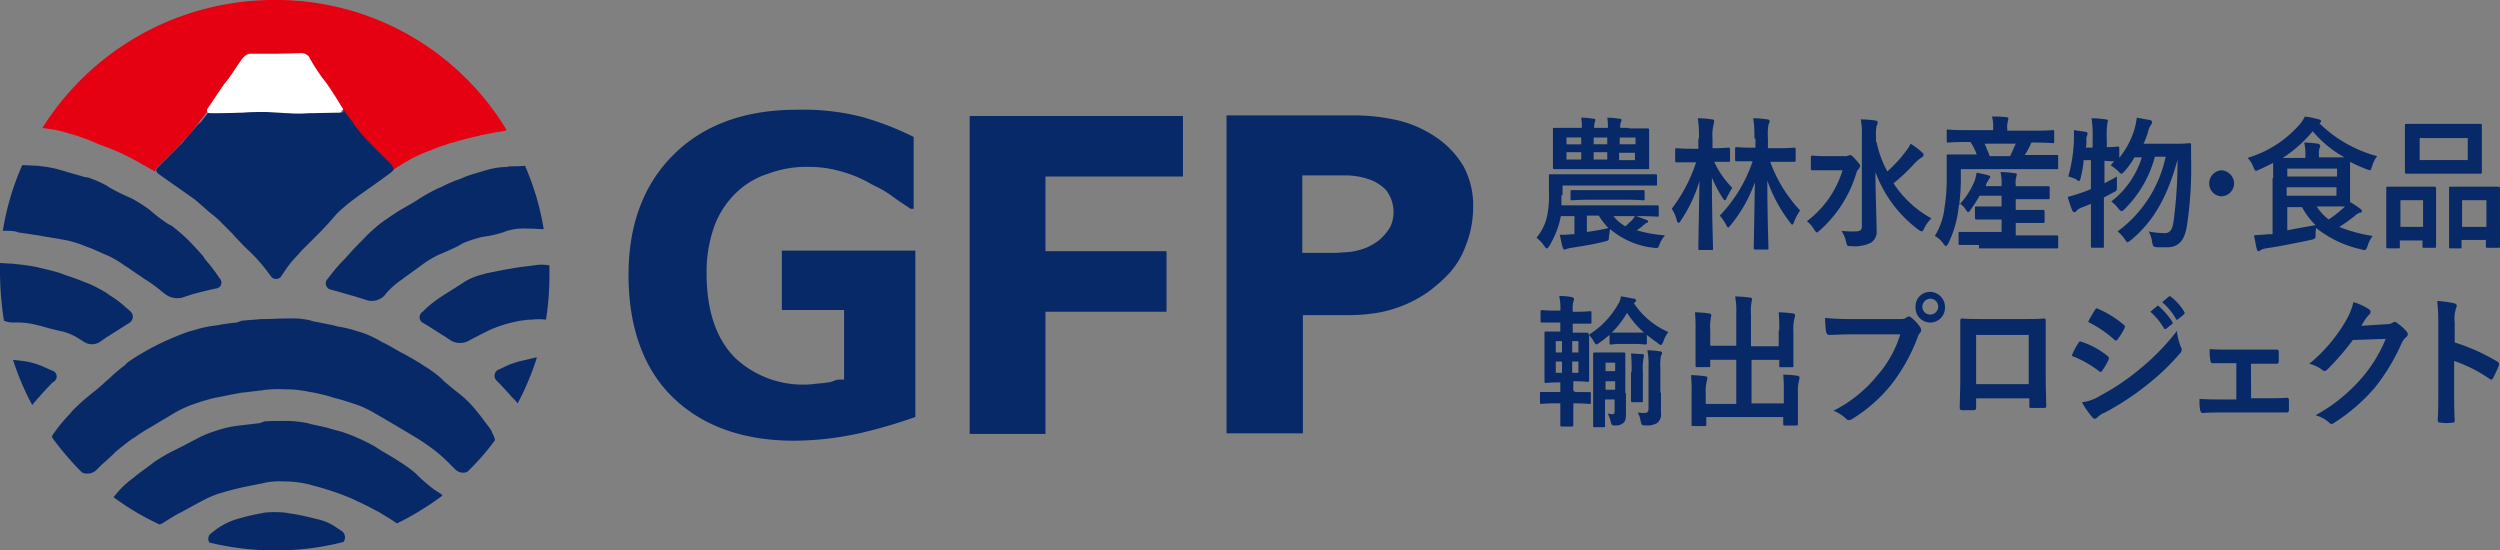 <svg xmlns="http://www.w3.org/2000/svg" xmlns:xlink="http://www.w3.org/1999/xlink" width="262.888" height="57.884" viewBox="0 0 262.888 57.884">
  <rect x="0" y="0" width="262.888" height="57.884" fill="#808080" stroke="none"/>
  <defs>
    <clipPath id="clip-path">
      <rect id="長方形_2200" data-name="長方形 2200" width="262.888" height="57.884" fill="none"/>
    </clipPath>
  </defs>
  <g id="logo_l" clip-path="url(#clip-path)">
    <path id="パス_2202" data-name="パス 2202" d="M133.647,47.777h-.3a1.647,1.647,0,0,0-.773.178,1.737,1.737,0,0,1-.535.119,8.36,8.36,0,0,1-1.071.119,10.447,10.447,0,0,1-8.507-2.558c-2.082-1.963-3.153-5-3.153-9.043a14.178,14.178,0,0,1,.833-5,9.4,9.4,0,0,1,2.261-3.45,8.583,8.583,0,0,1,3.391-2.023,11.539,11.539,0,0,1,4.164-.714,12.284,12.284,0,0,1,3.688.535,12.946,12.946,0,0,1,3.034,1.309l.476.238A10.267,10.267,0,0,1,139,28.621c.416.3.773.535,1.13.773a5.144,5.144,0,0,1,.595.416h.357V22.256a31.915,31.915,0,0,0-5.354-2.082,24.969,24.969,0,0,0-6.96-.773c-5.473,0-9.816,1.606-12.969,4.759s-4.7,7.377-4.7,12.612c0,5.533,1.606,9.935,4.7,12.909,3.153,3.034,7.436,4.521,12.731,4.521a32.367,32.367,0,0,0,7.079-.833,52.5,52.5,0,0,0,5.652-1.666V34.213h-14.04V40.46h6.544v7.317Z" transform="translate(-45.006 -7.859)" fill="#082967"/>
    <path id="パス_2203" data-name="パス 2203" d="M192.1,34.718H179.372V26.865h14.456V20.5H171.4V53.934h7.972V41.084H192.1Z" transform="translate(-69.434 -8.304)" fill="#082967"/>
    <path id="パス_2204" data-name="パス 2204" d="M238.692,22.6a12.16,12.16,0,0,0-3.807-1.666,20.92,20.92,0,0,0-5.057-.535H216.8V53.834h8.031V41.4h4.878a18.047,18.047,0,0,0,3.272-.3,13.275,13.275,0,0,0,4.938-2.082,16.018,16.018,0,0,0,1.9-1.606,8.669,8.669,0,0,0,2.142-3.331,10.889,10.889,0,0,0,.773-4.045,8.606,8.606,0,0,0-1.011-4.283,9.559,9.559,0,0,0-3.034-3.153m-4.64,9.459a5.418,5.418,0,0,1-1.309,1.547,7.761,7.761,0,0,1-1.249.714,8.607,8.607,0,0,1-1.547.416c-.476.059-.952.059-1.547.119h-3.629v-8.15h4.581a7.768,7.768,0,0,1,2.439.416,4.514,4.514,0,0,1,1.785,1.13,3.766,3.766,0,0,1,.773,1.963,3.614,3.614,0,0,1-.3,1.844" transform="translate(-87.825 -8.264)" fill="#082967"/>
    <path id="パス_2205" data-name="パス 2205" d="M274.218,28.95v1.071h10.054c.119,0,.178,0,.178.178v.833c0,.178,0,.178-.178.178-.059,0-.595-.059-1.963-.059h-.238c.357.119.833.3,1.13.416a.128.128,0,0,1,.119.119c0,.119,0,.119-.119.178-.119,0-.178.119-.357.238a3.708,3.708,0,0,1-.714.535,13.322,13.322,0,0,0,2.975.535,3.242,3.242,0,0,0-.595,1.011c-.119.357-.178.357-.595.3a8.509,8.509,0,0,1-4.581-1.963c-.06.238-.06.476-.119.714,0,.476,0,.476-.476.595-1.13.3-2.38.476-3.45.654a3.8,3.8,0,0,0-.535.119c-.059.059-.119.059-.238.059-.06,0-.119-.059-.178-.238-.119-.416-.178-.833-.3-1.309a10.084,10.084,0,0,0,1.309-.059h.238v-1.9h-1.428l-.119.535a9.707,9.707,0,0,1-1.071,2.558c-.119.178-.178.3-.3.3-.059,0-.119-.059-.238-.238a4.129,4.129,0,0,0-.833-.892,5.36,5.36,0,0,0,1.071-2.082,10.511,10.511,0,0,0,.238-2.677V26.928c0-.178,0-.178.179-.178h11.006c.119,0,.178,0,.178.178v.833c0,.178,0,.178-.178.178h-9.756V28.95Zm7.079-7.02h1.963c.119,0,.178,0,.178.178v3.926c0,.178,0,.178-.178.178H273.5c-.119,0-.178,0-.178-.178V22.049c0-.178,0-.178.178-.178h2.856A5.785,5.785,0,0,0,276.3,20.8a7.576,7.576,0,0,1,1.309.119c.119,0,.178.059.178.119s-.059.178-.059.238a1.335,1.335,0,0,0-.06.595H279.1a5.782,5.782,0,0,0-.06-1.071,8.2,8.2,0,0,1,1.309.119c.119,0,.178.059.178.119a.358.358,0,0,1-.06.238,1.335,1.335,0,0,0-.06.595h.892Zm-5,.952h-1.547V23.6H276.3Zm0,1.547h-1.547V25.2H276.3Zm.952,5c-1.368,0-1.785.059-1.9.059s-.178,0-.178-.178v-.714c0-.178,0-.178.178-.178h7.436c.178,0,.178,0,.178.178v.714c0,.178,0,.178-.178.178-.06,0-.535-.059-1.844-.059Zm-.357,3.391c.773-.119,1.547-.238,2.261-.416a7.628,7.628,0,0,1-1.011-1.309h-1.249Zm.714-9.221h1.428v-.714h-1.428Zm1.428.833h-1.428V25.2h1.428Zm.654,6.722a4.407,4.407,0,0,0,1.249,1.071c.238-.178.416-.416.654-.595a3.3,3.3,0,0,0,.357-.476Zm.654-7.555h1.666v-.714h-1.666Zm1.606.892h-1.666v.773h1.666Z" transform="translate(-110.024 -8.426)" fill="#082967"/>
    <path id="パス_2206" data-name="パス 2206" d="M298.356,23.042a11.567,11.567,0,0,0-.119-2.142,10.765,10.765,0,0,1,1.487.119c.119,0,.238.059.238.178s-.059.238-.059.357a4.6,4.6,0,0,0-.119,1.487v1.011h.059c1.13,0,1.487-.059,1.606-.059s.178,0,.178.178V25.3c0,.178,0,.178-.178.178h-1.487a9.453,9.453,0,0,0,1.9,2.737c-.178.3-.416.714-.595,1.071-.059.178-.119.238-.178.238s-.119-.059-.238-.238a14.723,14.723,0,0,1-1.13-2.142c0,3.986.119,7.079.119,7.436,0,.178,0,.178-.178.178h-1.19c-.119,0-.178,0-.178-.178,0-.3.06-3.391.119-7.079a14.865,14.865,0,0,1-1.963,4.164c-.059.178-.178.238-.238.238s-.119-.059-.178-.238a3.968,3.968,0,0,0-.535-1.249,16.377,16.377,0,0,0,2.558-4.878h-2.023c-.119,0-.178,0-.178-.178v-1.13c0-.119,0-.178.178-.178.06,0,.476.059,1.606.059h.654V23.042Zm5.83,0a11.567,11.567,0,0,0-.119-2.142,11.59,11.59,0,0,1,1.487.119c.119,0,.238.059.238.178a.846.846,0,0,1-.119.357,6.594,6.594,0,0,0-.06,1.487v1.011h1.011c1.249,0,1.666-.059,1.725-.059.119,0,.178,0,.178.178V25.3c0,.178,0,.178-.178.178h-2.5A14.959,14.959,0,0,0,309,30.6a4.895,4.895,0,0,0-.654,1.249c-.059.178-.119.238-.178.238s-.119-.059-.238-.238a15.53,15.53,0,0,1-2.38-4.4c0,3.807.119,6.782.119,7.079,0,.178,0,.178-.178.178H304.3c-.119,0-.178,0-.178-.178,0-.3.059-3.272.119-6.9a14.8,14.8,0,0,1-2.558,4.521c-.119.119-.178.238-.238.238s-.119-.059-.238-.3a5.39,5.39,0,0,0-.654-.952,15.137,15.137,0,0,0,3.45-5.711h-1.666c-.119,0-.178,0-.178-.178v-1.13c0-.119,0-.178.178-.178.06,0,.476.059,1.725.059h.238v-.952Z" transform="translate(-119.706 -8.467)" fill="#082967"/>
    <path id="パス_2207" data-name="パス 2207" d="M323.386,24.967a.644.644,0,0,0,.357-.059c.06,0,.119-.059.178-.059.119,0,.3.119.595.476.357.416.476.535.476.654s-.059.178-.119.3a1.036,1.036,0,0,0-.3.535,13.12,13.12,0,0,1-3.807,5.949c-.178.119-.238.238-.3.238s-.178-.119-.3-.3a2.974,2.974,0,0,0-.773-.892,10.545,10.545,0,0,0,3.748-5.354h-3.153c-.119,0-.178,0-.178-.178v-1.19c0-.119,0-.178.178-.178a13.547,13.547,0,0,0,1.487.059Zm3.331-1.487a11.349,11.349,0,0,0,1.13,3.093,13.314,13.314,0,0,0,1.963-2.142,2.725,2.725,0,0,0,.476-.773,6.87,6.87,0,0,1,1.19.892c.178.119.178.178.178.3s-.059.178-.178.238a4.933,4.933,0,0,0-.773.654,19.373,19.373,0,0,1-2.2,2.082,11.149,11.149,0,0,0,3.986,3.688,3.533,3.533,0,0,0-.773,1.071c-.119.238-.178.3-.238.3a.92.92,0,0,1-.357-.178,13.216,13.216,0,0,1-4.521-6.068c0,2.2.119,4.64.119,6.068a1.386,1.386,0,0,1-.595,1.368,3.884,3.884,0,0,1-2.082.357c-.416,0-.416,0-.535-.476a3.387,3.387,0,0,0-.476-1.13,11,11,0,0,0,1.428.059c.476,0,.714-.119.714-.476V22.825a7.334,7.334,0,0,0-.119-1.725,12.561,12.561,0,0,1,1.547.119.266.266,0,0,1,.238.178,1.1,1.1,0,0,1-.119.416,4.282,4.282,0,0,0-.059,1.071v.595Z" transform="translate(-129.388 -8.548)" fill="#082967"/>
    <path id="パス_2208" data-name="パス 2208" d="M346.64,34.1h-1.963c-.178,0-.178,0-.178-.178V32.914c0-.178,0-.178.178-.178h4.343V31.427H346.4c-.119,0-.178,0-.178-.178V30.237c0-.178,0-.178.178-.178h2.618v-1.13H346.7a12.66,12.66,0,0,1-.952,1.487c-.119.178-.178.238-.238.238s-.119-.059-.238-.238a2.021,2.021,0,0,0-.714-.714l-.119.952a11.523,11.523,0,0,1-1.011,3.272c-.119.178-.178.3-.238.3s-.119-.059-.238-.178a2.621,2.621,0,0,0-.952-.892,7.107,7.107,0,0,0,1.011-2.915,19.334,19.334,0,0,0,.238-3.391V24.764c0-.178,0-.178.178-.178H346.4a5.364,5.364,0,0,0-.654-1.309h-.416c-1.368,0-1.844.059-1.9.059-.178,0-.178,0-.178-.178V22.147c0-.178,0-.178.178-.178.059,0,.535.059,1.9.059h2.8v-.119a4.069,4.069,0,0,0-.119-1.309,11.948,11.948,0,0,1,1.487.059c.119,0,.238.059.238.178s-.06.178-.06.3a2.067,2.067,0,0,0-.059.773v.178h2.856c1.368,0,1.844-.059,1.9-.059.119,0,.178,0,.178.178v1.011c0,.178,0,.178-.178.178-.059,0-.595-.059-1.963-.059h-.238a.451.451,0,0,0-.119.238,9.631,9.631,0,0,1-.595,1.071h3.391c.119,0,.119,0,.119.178v1.13c0,.178,0,.178-.119.178H344.737v.952a21.378,21.378,0,0,1-.178,2.8,8.157,8.157,0,0,0,1.666-2.618c.059-.238.119-.476.178-.773.416.119.952.178,1.249.3.178.059.178.119.178.178s-.059.119-.119.178c-.06.119-.178.3-.3.535l-.06.238h1.666v-.178a4.462,4.462,0,0,0-.119-1.309,11.588,11.588,0,0,1,1.487.119c.119,0,.238.059.238.119,0,.119-.059.178-.059.3a2.066,2.066,0,0,0-.06.773v.178H353.9c.119,0,.178,0,.178.178v1.011c0,.178,0,.178-.178.178h-3.391v1.13h2.856c.119,0,.178,0,.178.178v1.011c0,.178,0,.178-.178.178h-2.856v1.309h4.283c.119,0,.178,0,.178.178v1.011c0,.178,0,.178-.178.178h-8.15Zm.595-10.649c.179.416.357.833.535,1.309h2.142c.238-.476.416-.892.595-1.309Z" transform="translate(-138.543 -8.345)" fill="#082967"/>
    <path id="パス_2209" data-name="パス 2209" d="M367.166,25.381a12.928,12.928,0,0,1-.3,1.725q-.089.357-.178.357a.543.543,0,0,1-.3-.178,4.663,4.663,0,0,0-.833-.3,16.149,16.149,0,0,0,.595-3.926v-.952c.357.059.833.119,1.19.178.178,0,.238.119.238.178a.357.357,0,0,1-.06.238,1.321,1.321,0,0,0-.059.535,2.9,2.9,0,0,1-.059.714h.714V23.12A12.615,12.615,0,0,0,368,20.859a11.589,11.589,0,0,1,1.487.119c.119,0,.238.059.238.119,0,.119-.06.178-.06.3a8.131,8.131,0,0,0-.059,1.666v.833a8.851,8.851,0,0,0,1.13-.059c.119,0,.179,0,.179.178v1.011a8.783,8.783,0,0,0,1.606-3.034,8.421,8.421,0,0,0,.238-1.19c.357.059.952.178,1.368.238.178.059.238.119.238.238s-.059.178-.119.3a1.642,1.642,0,0,0-.3.714,10.728,10.728,0,0,1-.476,1.249H376.8a13.545,13.545,0,0,0,1.487-.059c.178,0,.178.059.178.178v1.19a41.49,41.49,0,0,1-.416,7.2c-.238,1.606-.833,2.38-2.142,2.38H374.9c-.416-.059-.416-.059-.535-.535a2.812,2.812,0,0,0-.357-1.13,8.847,8.847,0,0,0,1.666.178c.654,0,.833-.476.952-1.249a48.434,48.434,0,0,0,.416-6.484c-1.011,3.748-2.439,6.425-4.878,8.448-.178.119-.3.238-.357.238-.119,0-.178-.119-.3-.3a3.541,3.541,0,0,0-.773-.833,13.037,13.037,0,0,0,5.057-7.853h-1.13a12.105,12.105,0,0,1-3.153,5.473c-.178.178-.238.238-.357.238-.059,0-.178-.059-.3-.238a4.744,4.744,0,0,0-.773-.773,9.373,9.373,0,0,0,3.212-4.64h-.773a8.545,8.545,0,0,1-1.071,1.487c-.178.178-.238.238-.3.238s-.178-.059-.3-.238a6.542,6.542,0,0,0-.833-.654l.357-.416a8.857,8.857,0,0,1-1.011-.059V27.7c.416-.238.833-.416,1.309-.714V28c0,.476,0,.476-.357.654s-.654.357-1.011.535V34.3c0,.178,0,.178-.178.178h-1.011c-.119,0-.178,0-.178-.178V29.843a7.257,7.257,0,0,1-1.011.416,1.646,1.646,0,0,0-.476.3.319.319,0,0,1-.238.178c-.119,0-.178-.059-.238-.178a13.383,13.383,0,0,1-.476-1.428,11.986,11.986,0,0,0,1.368-.416,7.942,7.942,0,0,0,1.071-.416V25.262h-.773Z" transform="translate(-148.063 -8.426)" fill="#082967"/>
    <path id="パス_2210" data-name="パス 2210" d="M393.118,31.468a1.373,1.373,0,0,1-1.309,1.368,1.334,1.334,0,0,1-1.309-1.368,1.373,1.373,0,0,1,1.309-1.368,1.416,1.416,0,0,1,1.309,1.368" transform="translate(-158.19 -12.193)" fill="#082967"/>
    <path id="パス_2211" data-name="パス 2211" d="M399.977,27.084V25.478c-.476.238-.952.476-1.487.714-.178.059-.238.119-.3.119-.119,0-.178-.119-.3-.416a2.905,2.905,0,0,0-.595-.952,11.691,11.691,0,0,0,5.414-3.45,3.335,3.335,0,0,0,.595-.892,9.38,9.38,0,0,1,1.487.3.266.266,0,0,1,.238.178c0,.059-.06.119-.119.178l-.06.059a13.711,13.711,0,0,0,6.068,3.45,3.019,3.019,0,0,0-.535,1.071c-.119.3-.119.416-.238.416a2.339,2.339,0,0,1-.357-.119,15.173,15.173,0,0,1-1.725-.773v4.224a8.348,8.348,0,0,1,1.071.714.319.319,0,0,1,.178.238c0,.119-.06.178-.238.178a1.493,1.493,0,0,0-.476.3,15.44,15.44,0,0,1-1.666,1.19,15.645,15.645,0,0,0,3.51.952,3.021,3.021,0,0,0-.535,1.071c-.178.416-.178.476-.595.357A11.715,11.715,0,0,1,404.5,32.32a2.439,2.439,0,0,0-.06.654c0,.476,0,.476-.476.595-1.725.357-3.45.714-4.759.892a1.8,1.8,0,0,0-.535.178.309.309,0,0,1-.238.119c-.059,0-.119-.059-.178-.238-.119-.416-.178-.952-.3-1.428.595-.059,1.011-.059,1.547-.119h.416v-5.89Zm3.391-2.2v-.119a5.791,5.791,0,0,0-.119-1.428,10.658,10.658,0,0,1,1.428.119.266.266,0,0,1,.238.178.446.446,0,0,1-.06.3,1.675,1.675,0,0,0-.059.654v.3h2.677a11.9,11.9,0,0,1-3.331-2.737,14.176,14.176,0,0,1-3.153,2.8h2.38Zm-1.9,1.19v.833H406.7v-.833h-5.235m5.176,1.963H401.4v.892h5.235Zm-5.176,4.521c.952-.178,1.9-.357,2.975-.535a7.966,7.966,0,0,1-1.428-1.9h-1.547Zm3.094-2.5a5.534,5.534,0,0,0,1.249,1.368,11.62,11.62,0,0,0,1.725-1.368h-2.975Z" transform="translate(-160.945 -8.345)" fill="#082967"/>
    <path id="パス_2212" data-name="パス 2212" d="M421.978,34.988c-.119,0-.178,0-.178-.178V28.682c0-.178,0-.178.178-.178h4.878c.119,0,.179,0,.179.178V34.75c0,.178,0,.178-.179.178h-1.13c-.119,0-.119,0-.119-.178v-.595h-2.38v.654c0,.178,0,.178-.178.178Zm1.309-2.261h2.38v-2.8h-2.38ZM429.772,21.9h1.9c.119,0,.178,0,.178.178v4.878c0,.178,0,.178-.178.178h-7.734c-.119,0-.178,0-.178-.178V22.078c0-.178,0-.178.178-.178h5.83Zm-4.462,3.807h5.057v-2.32H425.31Zm3.212,9.28c-.119,0-.119,0-.119-.178V28.682c0-.178,0-.178.119-.178h5.057c.119,0,.178,0,.178.178V34.75c0,.178,0,.178-.178.178h-1.13c-.119,0-.178,0-.178-.178V34.1h-2.558v.714c0,.178,0,.178-.178.178Zm1.249-2.261h2.558v-2.8h-2.558Z" transform="translate(-170.87 -8.872)" fill="#082967"/>
    <path id="パス_2213" data-name="パス 2213" d="M275.829,62.413h1.547c.119,0,.178,0,.178.178v.892c0,.178,0,.178-.178.178-.059,0-.476-.059-1.547-.059h-.119v2.261c0,.119,0,.178-.178.178H274.52c-.119,0-.178,0-.178-.178V63.6h-.416a14.2,14.2,0,0,0-1.547.059c-.119,0-.178,0-.178-.178v-.892c0-.178,0-.178.178-.178h1.963V61.4h-.119a12.3,12.3,0,0,0-1.368.059c-.119,0-.178,0-.178-.178V56.226c0-.178,0-.178.178-.178h1.487V55.1h-1.9c-.178,0-.178,0-.178-.178v-.952c0-.119,0-.178.178-.178a14.2,14.2,0,0,0,1.547.059h.357a6.046,6.046,0,0,0-.119-1.547,8.2,8.2,0,0,1,1.309.119c.119.059.238.059.238.178a.536.536,0,0,1-.06.3,3.207,3.207,0,0,0-.06,1.011v.059h.238c1.071,0,1.487-.059,1.547-.059.178,0,.178,0,.178.178v.952c0,.178,0,.178-.178.178H275.65v.952h1.487c.119,0,.178,0,.178.178V56.4a8.881,8.881,0,0,0,3.094-3.212,1.772,1.772,0,0,0,.3-.833c.535.059.952.178,1.368.238a.266.266,0,0,1,.238.178c0,.059-.059.178-.238.3a8.382,8.382,0,0,0,3.629,3.034,3.309,3.309,0,0,0-.535,1.011c-.119.238-.178.357-.238.357a.544.544,0,0,1-.3-.178c-.416-.3-.833-.595-1.19-.892v.833c0,.119,0,.178-.178.178a9.366,9.366,0,0,0-1.19-.059h-1.19a8.269,8.269,0,0,0-1.19.059c-.119,0-.178,0-.178-.178V56.4a13.066,13.066,0,0,1-1.071.833c-.178.119-.238.178-.3.178s-.179-.119-.3-.357a6.231,6.231,0,0,0-.476-.654v4.759c0,.119,0,.178-.178.178-.119,0-.416-.059-1.368-.059h-.119v1.011h.119Zm-1.309-5.354h-.654v1.19h.654Zm0,2.142h-.654v1.19h.654Zm1.071-.952h.654v-1.19h-.654Zm.654.952h-.654v1.19h.654Zm5,3.331V64.5c0,.535,0,.892-.238,1.13a1.177,1.177,0,0,1-.833.3c-.416,0-.416,0-.535-.416a3.441,3.441,0,0,0-.3-.833c.178,0,.3.059.476.059s.238-.059.238-.357v-1.19h-1.011v2.737c0,.178,0,.178-.178.178h-.892c-.119,0-.178,0-.178-.178v-7.5c0-.119,0-.178.178-.178H281c.119,0,.178,0,.178.178v4.1ZM279.1,59.379v.833h1.011V59.32H279.1Zm1.011,1.9H279.1v.892h1.011Zm1.9-5.116h1.13a10.007,10.007,0,0,1-1.785-2.082,9.256,9.256,0,0,1-1.606,2.082h2.261Zm-.178,4.164a15.232,15.232,0,0,0-.059-1.963c.416,0,.892.059,1.19.059a.158.158,0,0,1,.178.178,2.575,2.575,0,0,1-.06.3,6.239,6.239,0,0,0-.059,1.428v2.975c0,.178,0,.178-.178.178h-.892c-.119,0-.178,0-.178-.178V60.331Zm3.094,2.142v2.142a1.138,1.138,0,0,1-.417,1.071,2.1,2.1,0,0,1-1.19.238c-.416,0-.416,0-.535-.476a3.135,3.135,0,0,0-.3-.892,3.414,3.414,0,0,0,.714.059c.3,0,.416-.119.416-.476V59.915a8.2,8.2,0,0,0-.119-1.9,9.727,9.727,0,0,1,1.309.119c.119,0,.238.059.238.178s-.059.178-.119.3a5.887,5.887,0,0,0-.06,1.368v2.5Z" transform="translate(-110.267 -21.187)" fill="#082967"/>
    <path id="パス_2214" data-name="パス 2214" d="M308.18,55.969a17.936,17.936,0,0,0-.059-1.9,11.59,11.59,0,0,1,1.487.119c.119,0,.238.059.238.178a2.577,2.577,0,0,1-.059.3,4.919,4.919,0,0,0-.119,1.487v3.51c0,.178,0,.178-.119.178h-1.19c-.178,0-.178,0-.178-.178v-.595h-2.915v4.581h3.391v-1.13a17.375,17.375,0,0,0-.059-1.9,11.591,11.591,0,0,1,1.487.119.265.265,0,0,1,.238.178,2.577,2.577,0,0,1-.059.3,4.922,4.922,0,0,0-.119,1.487v3.093c0,.119,0,.178-.178.178h-1.19c-.119,0-.178,0-.178-.178v-.714h-8.091v.773c0,.119,0,.178-.178.178h-1.19c-.178,0-.178,0-.178-.178V62.573a17.927,17.927,0,0,0-.06-1.9,11.59,11.59,0,0,1,1.487.119c.119,0,.238.059.238.178a2.579,2.579,0,0,1-.059.3,4.227,4.227,0,0,0-.119,1.309V63.7h3.212v-4.64h-2.737v.595c0,.178,0,.178-.178.178h-1.19c-.119,0-.178,0-.178-.178V55.969a17.357,17.357,0,0,0-.06-1.9,11.588,11.588,0,0,1,1.487.119.266.266,0,0,1,.238.178c0,.119-.06.178-.06.3a5.55,5.55,0,0,0-.059,1.309v1.606h2.737V54.3a8.469,8.469,0,0,0-.119-1.9,12.559,12.559,0,0,1,1.547.119c.119,0,.238.059.238.178s-.06.178-.06.3a5.549,5.549,0,0,0-.06,1.368v3.272h2.915V55.969Z" transform="translate(-121.083 -21.227)" fill="#082967"/>
    <path id="パス_2215" data-name="パス 2215" d="M325.337,56.062c-.952,0-1.725.059-2.32.059-.178,0-.238-.119-.3-.3a10.766,10.766,0,0,1-.119-1.487,26.623,26.623,0,0,0,2.737.119h5.057c.416,0,.595,0,.773-.178a.362.362,0,0,1,.476,0,5.068,5.068,0,0,1,.952,1.011c.119.238.178.416,0,.595a1.8,1.8,0,0,0-.3.595,18.709,18.709,0,0,1-2.737,4.878,16.025,16.025,0,0,1-4.045,3.569c-.238.178-.535.238-.714,0a4.117,4.117,0,0,0-1.309-.833,13.993,13.993,0,0,0,4.64-3.748,11.672,11.672,0,0,0,2.38-4.283h-5.176m9.875-2.856a1.548,1.548,0,1,1-3.093,0,1.516,1.516,0,0,1,1.547-1.606,1.588,1.588,0,0,1,1.547,1.606m-2.38,0a.835.835,0,1,0,.833-.892.864.864,0,0,0-.833.892" transform="translate(-130.684 -20.903)" fill="#082967"/>
    <path id="パス_2216" data-name="パス 2216" d="M348.125,64.748v.892c0,.238-.059.3-.3.3H346.7c-.238,0-.3-.059-.3-.238,0-.773.06-1.844.06-2.975V56.538c0-.178.059-.238.178-.238.773.059,1.606.059,2.558.059h3.391c.952,0,2.023,0,2.677-.059.179,0,.179.059.179.3v6.009c0,1.309.059,2.023.059,2.856,0,.238-.059.238-.3.238H353.9c-.178,0-.178,0-.178-.238v-.773h-5.592Zm5.533-6.722h-5.533V63.2h5.533Z" transform="translate(-140.326 -22.807)" fill="#082967"/>
    <path id="パス_2217" data-name="パス 2217" d="M366.914,57.252c.06-.119.119-.178.3-.119a8.691,8.691,0,0,1,2.737,1.487c.178.119.178.238.119.416a7.007,7.007,0,0,1-.654,1.13c-.119.178-.178.178-.357.059A11.325,11.325,0,0,0,366.2,58.62a6.576,6.576,0,0,1,.714-1.368m2.32,5.533a23.687,23.687,0,0,0,3.926-2.618,24.739,24.739,0,0,0,4.1-4.164,5.706,5.706,0,0,0,.416,1.666.541.541,0,0,1-.059.654,24.586,24.586,0,0,1-3.629,3.45,28.115,28.115,0,0,1-4.283,2.8,2.506,2.506,0,0,0-.833.535c-.178.178-.357.178-.535-.059a10.982,10.982,0,0,1-1.071-1.547,4.67,4.67,0,0,0,1.963-.714m-.595-8.983c.119-.178.178-.238.357-.119a10.563,10.563,0,0,1,2.677,1.666c.178.119.119.238.059.416a7.271,7.271,0,0,1-.714,1.13c-.119.178-.238.119-.357,0a12.275,12.275,0,0,0-2.737-1.844,13.391,13.391,0,0,1,.714-1.249m6.544-.416c.059-.059.119-.059.238.059a7.682,7.682,0,0,1,1.368,1.606c.059.119.059.178-.059.238l-.595.476c-.119.059-.178.059-.238-.059a6.906,6.906,0,0,0-1.428-1.725Zm1.249-1.011c.06-.059.119-.059.238.059a5.575,5.575,0,0,1,1.368,1.547c.059.119.059.178-.059.3l-.595.476c-.119.119-.178.059-.238-.059a6.5,6.5,0,0,0-1.428-1.725Z" transform="translate(-148.346 -21.2)" fill="#082967"/>
    <path id="パス_2218" data-name="パス 2218" d="M394.214,66.876H395.7c.714,0,1.547,0,2.32-.059.119,0,.178.119.178.3v.952c0,.178-.059.3-.238.3h-6.722c-.833,0-1.487,0-2.082.059-.179,0-.238-.119-.3-.3a5.838,5.838,0,0,1-.059-1.19c.833.059,1.547.059,2.439.059h1.428V63.187h-2.5c-.119,0-.178-.059-.238-.3a6.164,6.164,0,0,1-.06-1.19c.595.059,1.368.059,1.963.059h5.057c.178,0,.238.06.238.238v.952c0,.238-.059.3-.3.3h-2.618Z" transform="translate(-157.502 -24.994)" fill="#082967"/>
    <path id="パス_2219" data-name="パス 2219" d="M416.291,55.72a1.144,1.144,0,0,0,.714-.178.294.294,0,0,1,.416.059,4.35,4.35,0,0,1,.952.833c.238.238.238.476,0,.654a1.865,1.865,0,0,0-.476.654,21.09,21.09,0,0,1-2.8,4.64,19.431,19.431,0,0,1-4.343,3.748c-.238.178-.357.06-.535-.119a3.7,3.7,0,0,0-1.368-.714,17.4,17.4,0,0,0,4.759-3.807,14.6,14.6,0,0,0,2.618-4.224l-3.45.119a28.5,28.5,0,0,1-2.677,3.093c-.178.178-.357.238-.535.059a3.65,3.65,0,0,0-1.368-.654,16.552,16.552,0,0,0,3.807-4.462,6.946,6.946,0,0,0,.833-2.023,6.3,6.3,0,0,1,1.666.773.335.335,0,0,1,0,.535,2.59,2.59,0,0,0-.357.416,8.806,8.806,0,0,0-.476.773Z" transform="translate(-165.361 -21.632)" fill="#082967"/>
    <path id="パス_2220" data-name="パス 2220" d="M432.585,57.543a20.872,20.872,0,0,1,4.521,2.023c.178.119.238.178.178.416a13.958,13.958,0,0,1-.595,1.309c-.119.178-.178.238-.357.119a14.852,14.852,0,0,0-3.748-1.9v3.331c0,.952,0,1.844.059,2.915,0,.178-.059.238-.238.238a4.395,4.395,0,0,1-1.249,0c-.178,0-.3-.06-.3-.238.059-1.13.059-1.963.059-2.975V55.4a17.764,17.764,0,0,0-.119-2.2,11.86,11.86,0,0,1,1.785.238c.357.119.3.3.179.595a3.548,3.548,0,0,0-.119,1.428v2.082Z" transform="translate(-174.516 -21.551)" fill="#082967"/>
    <path id="パス_2221" data-name="パス 2221" d="M2.166,36.279c.595.059,1.487.238,2.082.3l.3.059c.595.119,1.487.238,2.082.357l.357.059a11.34,11.34,0,0,1,2.023.595l.3.119c.535.178,1.428.595,1.963.833l.3.119a10.912,10.912,0,0,1,1.785,1.071l.3.178c.476.357,1.249.833,1.725,1.19l.3.178a17.365,17.365,0,0,1,1.666,1.249l.238.178a2.116,2.116,0,0,0,1.785.357l.714-.238c.535-.178,1.487-.416,2.023-.535l.773-.178a.623.623,0,0,0,.416-1.071l-.238-.357a17.922,17.922,0,0,0-1.309-1.666l-.178-.3c-.357-.416-1.011-1.13-1.428-1.547l-.3-.3a17.712,17.712,0,0,0-1.606-1.368l-.357-.178a17.367,17.367,0,0,1-1.666-1.249l-.357-.3a18.136,18.136,0,0,0-1.785-1.13l-.416-.178c-.535-.238-1.368-.654-1.9-.952l-.357-.238a13.22,13.22,0,0,0-1.9-.833l-.416-.059c-.535-.178-1.487-.416-2.023-.595l-.416-.119a11.733,11.733,0,0,0-2.082-.416l-.416-.059c-.416,0-1.071-.059-1.606-.059A27.871,27.871,0,0,0,.5,36.1a8.8,8.8,0,0,1,1.309.059Z" transform="translate(-0.203 -11.829)" fill="#082967"/>
    <path id="パス_2222" data-name="パス 2222" d="M4.977,67.586c.357-.416,1.011-1.13,1.428-1.547l.238-.178A.641.641,0,0,0,6.4,64.73l-1.071-.476a7.809,7.809,0,0,0-2.023-.535L2.3,63.6a27.89,27.89,0,0,0,2.023,4.759c.178-.238.416-.476.535-.654Z" transform="translate(-0.932 -25.764)" fill="#082967"/>
    <path id="パス_2223" data-name="パス 2223" d="M1.606,52.746h.3a8.379,8.379,0,0,1,2.082.3l.3.059c.535.178,1.487.416,2.023.535l.3.059a6.165,6.165,0,0,1,1.9.892l.3.178a1.524,1.524,0,0,0,1.725,0l.595-.416c.476-.3,1.309-.833,1.785-1.13l.654-.416a.755.755,0,0,0,.119-1.249l-.476-.416a11.066,11.066,0,0,0-1.666-1.249l-.416-.3a17.926,17.926,0,0,0-1.844-.952L8.8,48.463c-.535-.238-1.428-.535-1.963-.714l-.476-.178c-.535-.178-1.487-.416-2.023-.535l-.476-.119c-.595-.119-1.487-.238-2.082-.3l-.535-.059C.892,46.559.416,46.5,0,46.5v1.071a33.97,33.97,0,0,0,.416,5,2.9,2.9,0,0,0,1.19.178" transform="translate(0 -18.837)" fill="#082967"/>
    <path id="パス_2224" data-name="パス 2224" d="M50.777,92.473l-.535-.357a5.467,5.467,0,0,0-1.9-.833l-.714-.178c-.535-.119-1.487-.357-2.082-.416l-.714-.119a12.169,12.169,0,0,0-2.082,0l-.595.119a20.127,20.127,0,0,0-2.023.476l-.595.178a7.758,7.758,0,0,0-1.844.952l-.535.416a.726.726,0,0,0-.238,1.011,29.226,29.226,0,0,0,6.9.833,28.752,28.752,0,0,0,7.2-.892.814.814,0,0,0-.238-1.19" transform="translate(-14.904 -36.671)" fill="#082967"/>
    <path id="パス_2225" data-name="パス 2225" d="M55.364,68.009l-1.249-1.666-.3-.357A11.328,11.328,0,0,0,52.39,64.5l-.357-.3c-.476-.357-1.19-.952-1.606-1.309l-.357-.357a12.836,12.836,0,0,0-1.725-1.249l-.357-.238c-.476-.3-1.309-.773-1.844-1.071l-.357-.178c-.535-.3-1.309-.773-1.844-1.011l-.416-.238a10.859,10.859,0,0,0-1.9-.833l-.416-.119a12.448,12.448,0,0,0-2.023-.476L38.767,57l-2.082-.416-.416-.119a8.22,8.22,0,0,0-2.082-.178H33.71c-.595,0-1.547.059-2.082.059h-.416c-.595.059-1.547.119-2.082.178l-.476.178c-.595.059-1.487.178-2.082.3l-.476.059a11.142,11.142,0,0,0-2.023.476l-.476.119c-.535.178-1.428.535-1.963.773l-.416.178c-.535.238-1.368.654-1.9.952L18.9,59.8a18.137,18.137,0,0,0-1.785,1.13l-.3.3A17.71,17.71,0,0,0,15.209,62.6l-.357.3a17.712,17.712,0,0,1-1.606,1.368l-.357.3a17.589,17.589,0,0,0-1.547,1.428l-.3.357a17.714,17.714,0,0,0-1.368,1.606l-.3.416a.643.643,0,0,0-.178.416,31.237,31.237,0,0,0,3.153,3.688,1.361,1.361,0,0,0,1.487-.238l.3-.3c.416-.416,1.13-1.011,1.547-1.428l.238-.238c.416-.357,1.19-.952,1.666-1.309l.3-.178a18.139,18.139,0,0,1,1.785-1.13l.3-.178c.476-.3,1.309-.773,1.785-1.071l.3-.178a11.106,11.106,0,0,1,1.9-.892l.357-.119a20.066,20.066,0,0,1,2.023-.595l.357-.059c.535-.119,1.487-.3,2.082-.416l.357-.059c.595-.059,1.487-.178,2.082-.238l.357-.059a12.353,12.353,0,0,1,2.082-.059h.357a11.735,11.735,0,0,1,2.082.238l.357.059a20.131,20.131,0,0,1,2.023.476l.357.119c.535.119,1.487.416,2.023.595l.357.119a11.105,11.105,0,0,1,1.9.892l.3.178c.535.3,1.309.773,1.844,1.071l.3.178c.476.3,1.309.773,1.785,1.071l.3.178c.476.3,1.249.833,1.725,1.19l.3.238A17.584,17.584,0,0,1,51.2,71.757l.357.357a1.174,1.174,0,0,0,1.309.3,25.984,25.984,0,0,0,2.915-3.331,2.131,2.131,0,0,0-.238-.654Z" transform="translate(-3.727 -22.796)" fill="#082967"/>
    <path id="パス_2226" data-name="パス 2226" d="M53.772,81.6a17.71,17.71,0,0,1-1.606-1.368l-.3-.3a12.837,12.837,0,0,0-1.725-1.249l-.357-.238c-.476-.3-1.309-.773-1.785-1.071l-.357-.238a18.932,18.932,0,0,0-1.9-.952l-.416-.178a12.663,12.663,0,0,0-1.963-.654l-.416-.119c-.535-.178-1.487-.357-2.023-.476l-.416-.119a12.407,12.407,0,0,0-2.082-.238h-.416c-.595,0-1.547,0-2.082.059l-.476.178c-.595.059-1.487.178-2.082.238l-.416.059a11.143,11.143,0,0,0-2.023.476l-.357.119a10.858,10.858,0,0,0-1.9.833l-.357.178c-.535.3-1.368.714-1.844.952l-.357.178a17.708,17.708,0,0,0-1.785,1.071l-.3.238c-.476.357-1.249.892-1.666,1.249l-.3.238A8.816,8.816,0,0,0,20.516,81.9l-.357.416c-.059.06-.059.06-.059.119a27.794,27.794,0,0,0,4.819,2.856c.059,0,.119-.059.178-.059l.119-.059c.476-.3,1.309-.833,1.785-1.071l.238-.119c.535-.3,1.309-.714,1.844-1.011l.238-.119a10.859,10.859,0,0,1,1.9-.833l.238-.06c.535-.178,1.487-.416,2.023-.535l.238-.059,2.082-.416.238-.06a8.171,8.171,0,0,1,2.082-.119h.416a12.542,12.542,0,0,1,2.082.3l.416.119c.535.119,1.487.416,2.023.595l.357.119c.535.178,1.428.535,1.963.773l.357.178c.535.238,1.368.654,1.9.952l.357.178c.476.3,1.309.773,1.785,1.13l.119.059a30,30,0,0,0,4.759-2.915.464.464,0,0,0-.238-.238Z" transform="translate(-8.142 -30.139)" fill="#082967"/>
    <path id="パス_2227" data-name="パス 2227" d="M90.74,63.438a9.475,9.475,0,0,0-1.963.595l-.892.416a.71.71,0,0,0-.238,1.19l.119.119c.416.416,1.071,1.13,1.428,1.547l.119.119a5.363,5.363,0,0,1,.535.595A28.482,28.482,0,0,0,91.871,63.2h-.178Z" transform="translate(-35.414 -25.602)" fill="#082967"/>
    <path id="パス_2228" data-name="パス 2228" d="M76.691,29.419a8.379,8.379,0,0,0-2.082.3l-.416.119c-.535.178-1.487.416-2.023.654l-.416.178a13.857,13.857,0,0,0-1.963.833l-.416.178a18.271,18.271,0,0,0-1.844,1.011l-.357.238c-.476.3-1.309.773-1.844,1.071l-.357.238c-.476.3-1.249.833-1.725,1.19l-.357.3A16.861,16.861,0,0,0,61.4,37.153l-.3.3c-.416.416-1.071,1.13-1.428,1.547l-.3.3A17.712,17.712,0,0,0,58.012,40.9l-.238.3a.674.674,0,0,0,.357,1.13l.892.238c.535.178,1.487.416,2.023.595l.952.3a1.877,1.877,0,0,0,1.725-.476l.238-.3a8.5,8.5,0,0,1,1.547-1.368l.238-.178c.476-.357,1.249-.892,1.725-1.249l.238-.178a10.912,10.912,0,0,1,1.785-1.071l.3-.119c.535-.238,1.368-.595,1.9-.892l.3-.178a12.666,12.666,0,0,1,1.963-.654l.357-.059a11.142,11.142,0,0,0,2.023-.476l.3-.119a6.065,6.065,0,0,1,2.082-.238h.357c.416,0,.952.059,1.428.059A27.8,27.8,0,0,0,78.536,29.3c-.535.059-1.249.059-1.666.059Z" transform="translate(-23.329 -11.869)" fill="#082967"/>
    <path id="パス_2229" data-name="パス 2229" d="M86.2,46.853l-.416.059c-.595.059-1.487.178-2.082.3l-.416.059-2.082.416-.416.119a6.736,6.736,0,0,0-1.9.773l-.357.238c-.476.3-1.309.833-1.785,1.13l-.357.238a11.5,11.5,0,0,0-1.666,1.309l-.238.238a.676.676,0,0,0,.06,1.19l.595.357c.476.3,1.309.833,1.785,1.13l.535.357a1.9,1.9,0,0,0,1.785.059l.119-.059c.535-.3,1.368-.714,1.844-.952l.238-.119a13.028,13.028,0,0,1,1.963-.714l.238-.059a11.705,11.705,0,0,1,2.082-.357h.238a6.213,6.213,0,0,1,1.487,0,29.9,29.9,0,0,0,.357-4.64V46.853a4.837,4.837,0,0,0-1.606,0" transform="translate(-30.037 -18.952)" fill="#082967"/>
    <path id="パス_2230" data-name="パス 2230" d="M31.891,0A28.769,28.769,0,0,0,7.5,13.445c.119,0,.238.059.357.059l.416.059a11.141,11.141,0,0,1,2.023.476l.476.119c.535.178,1.428.476,1.963.714l.416.178c.535.238,1.428.535,1.963.773l.416.178c.535.238,1.368.654,1.9.952l.416.238c.416.238,1.071.595,1.547.892a.393.393,0,0,1,.059-.357l.119-.119c.119-.119,2.142-2.082,2.5-2.5l.3-.357a10.61,10.61,0,0,0,1.309-1.547l.3-.357c.238-.357.595-.714.833-1.13a.45.45,0,0,1,.059-.238l.119-.178c.178-.238,1.309-1.963,1.666-2.439l.238-.3c.357-.476,1.487-2.2,1.666-2.38l.059-.119a1.174,1.174,0,0,1,.714-.357h.059c.238,0,2.023-.059,2.5,0h.238c.476,0,2.261,0,2.5-.059h.119a1.037,1.037,0,0,1,.714.357l.059.119c.119.178,1.011,1.666,1.368,2.142l.238.3c.357.416,1.666,2.5,1.785,2.737l.119.178c.059.059.059.119.059.238.238.357.535.714.833,1.13l.238.357c.357.476,1.13,1.368,1.487,1.785l.3.3,2.142,2.142.059.119a.366.366,0,0,1,.059.416c.476-.3,1.011-.654,1.428-.892l.416-.238a13.693,13.693,0,0,1,1.9-.892l.476-.178c.535-.238,1.428-.535,1.963-.714l.476-.119c.535-.178,1.487-.416,2.023-.535l.476-.119c.535-.119,1.487-.3,2.082-.416l.476-.059a.36.36,0,0,0,.357-.178A28.3,28.3,0,0,0,31.891,0" transform="translate(-3.038 0)" fill="#e50012"/>
    <path id="パス_2231" data-name="パス 2231" d="M52.421,25.33l-.059-.119c-.119-.119-1.785-1.725-2.142-2.142l-.3-.3a13.916,13.916,0,0,1-1.487-1.785L48.2,20.63a13.724,13.724,0,0,1-.833-1.13.272.272,0,0,1-.3.238h-.178c-.3,0-2.142,0-2.677.059h-2.8c-.595-.059-1.547-.059-2.082-.119h-.357c-.595,0-1.547,0-2.082.059h-.357c-.595.059-2.5.059-2.8.059H33.5a.272.272,0,0,1-.3-.238c-.238.416-.595.773-.833,1.13l-.416.357c-.357.476-.952,1.13-1.309,1.547l-.3.357-2.5,2.5-.119.119a.28.28,0,0,0-.059.357.208.208,0,0,0,.059.119l.119.119c.119.119,3.391,2.38,3.867,2.737l.416.357c.416.357,1.13,1.011,1.606,1.368l.416.357,1.487,1.487.357.416c.416.416,1.071,1.13,1.487,1.487l.416.416A17.712,17.712,0,0,1,39.274,36.4l.357.476a.674.674,0,0,0,1.19,0l.357-.535a11.046,11.046,0,0,1,1.309-1.606l.416-.476,1.487-1.487.416-.416c.416-.416,1.071-1.13,1.428-1.547l.416-.476a17.71,17.71,0,0,1,1.606-1.368l.476-.357c.476-.357,3.569-2.5,3.688-2.677l.119-.119.059-.059c-.059-.119-.059-.3-.178-.416" transform="translate(-11.195 -7.899)" fill="#082967"/>
    <path id="パス_2232" data-name="パス 2232" d="M50.878,15.23l-.119-.178c-.119-.238-1.428-2.32-1.785-2.737l-.238-.3a20.494,20.494,0,0,1-1.368-2.142l-.059-.119a1.037,1.037,0,0,0-.714-.357h-.119c-.238,0-2.023.059-2.5.059h-2.8a1.037,1.037,0,0,0-.714.357l-.119.119c-.178.178-1.309,1.963-1.666,2.38l-.238.3c-.357.476-1.487,2.2-1.666,2.439l-.119.178c-.059.059-.059.119-.059.238a.272.272,0,0,0,.3.238h.238c.3,0,2.2,0,2.8-.059h.357c.595-.059,1.547-.059,2.082-.059h.357c.595,0,1.547.059,2.082.119h.357a12.162,12.162,0,0,0,2.082,0h.357c.595,0,2.439-.059,2.677-.059h.178a.272.272,0,0,0,.3-.238c.178-.059.178-.119.119-.178" transform="translate(-14.827 -3.808)" fill="#fff"/>
  </g>
</svg>
